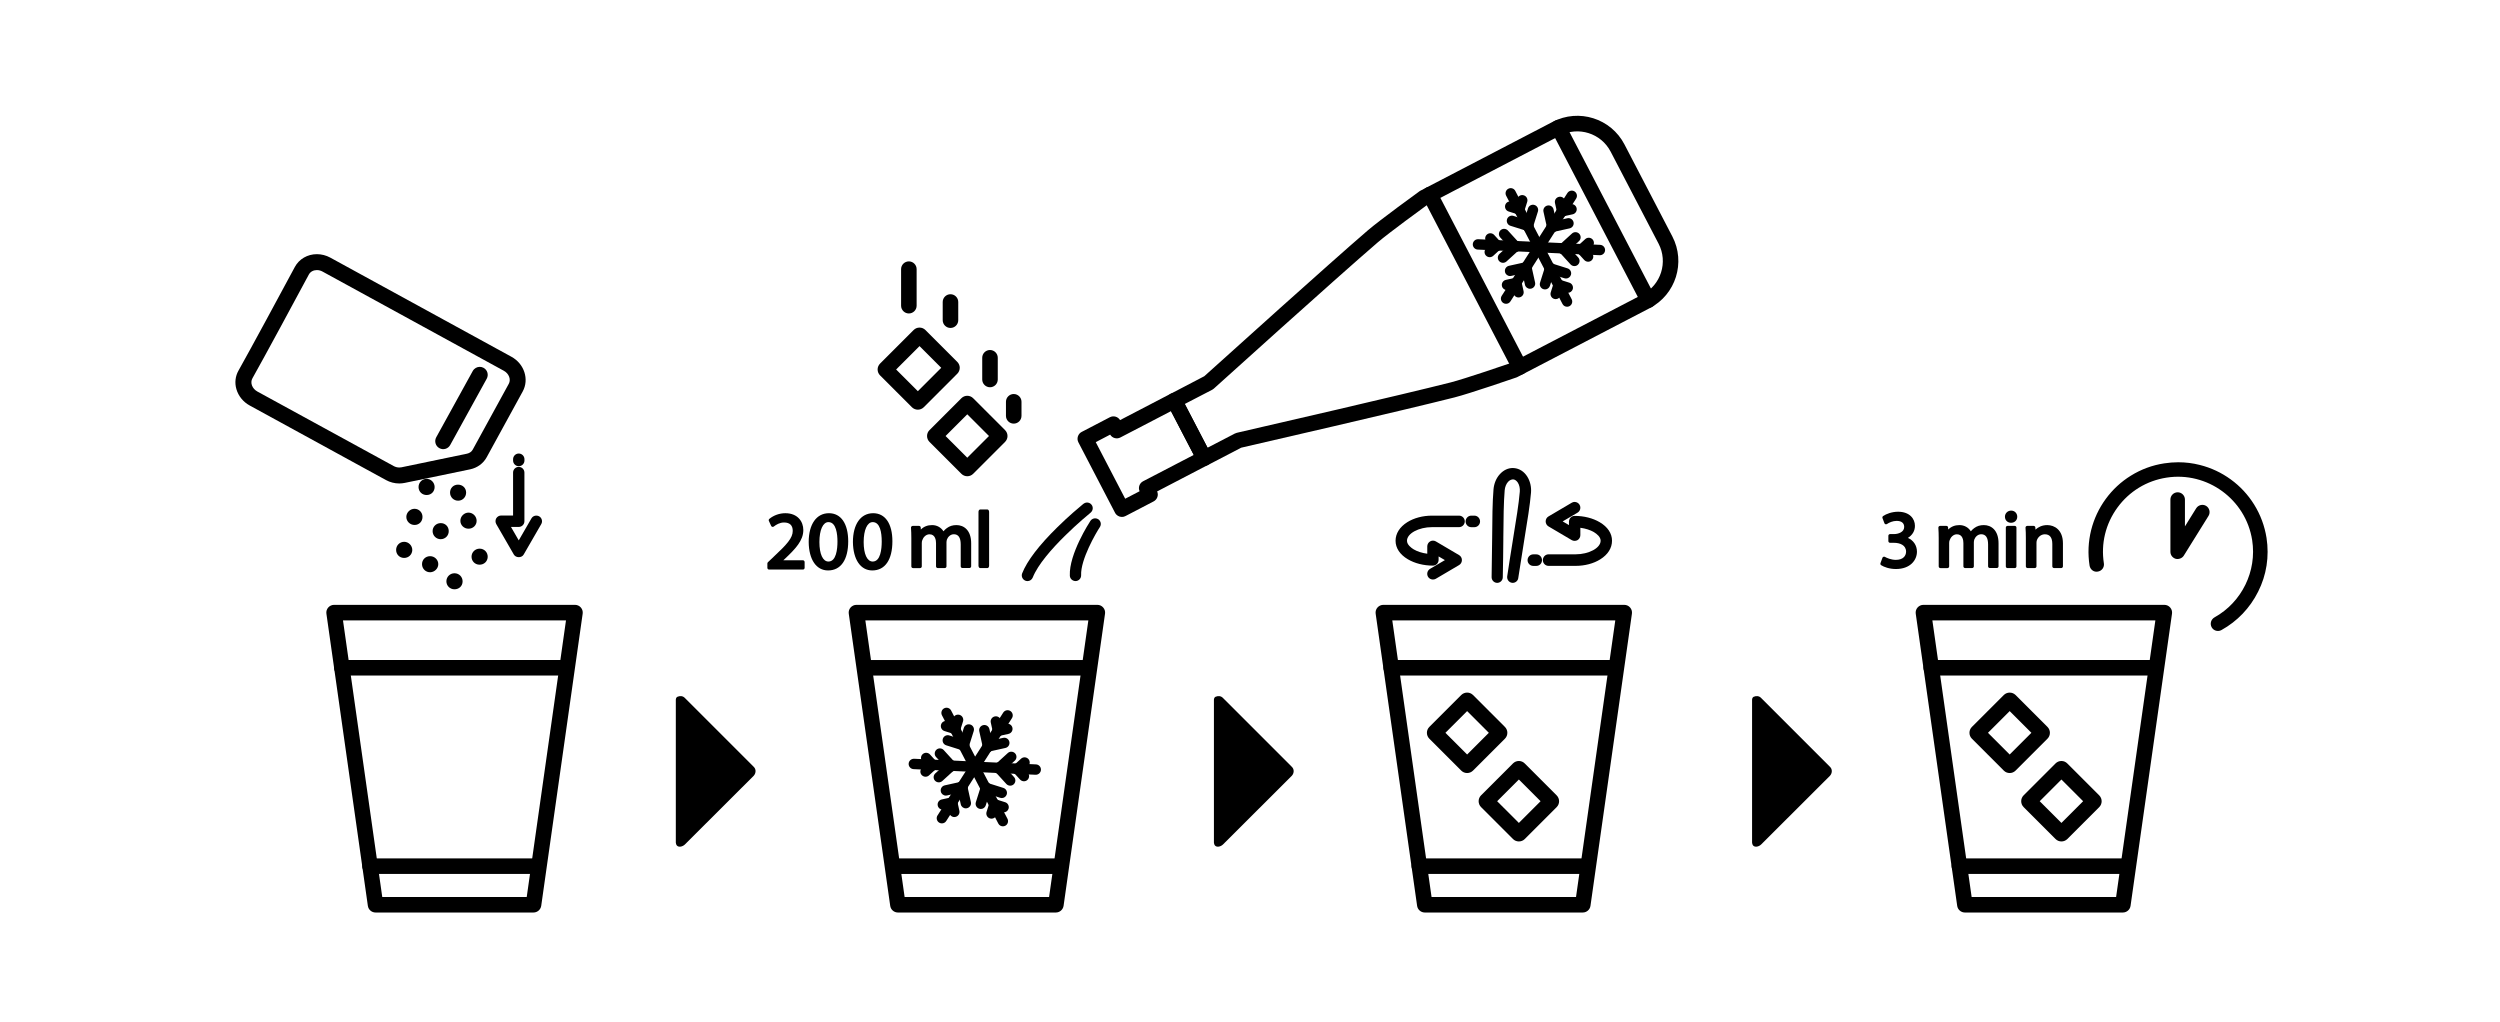 <?xml version="1.0" encoding="utf-8"?>
<!-- Generator: Adobe Illustrator 26.0.3, SVG Export Plug-In . SVG Version: 6.00 Build 0)  -->
<svg version="1.1" id="Layer_1" xmlns="http://www.w3.org/2000/svg" xmlns:xlink="http://www.w3.org/1999/xlink" x="0px" y="0px"
	 viewBox="0 0 595.28 243.45" style="enable-background:new 0 0 595.28 243.45;" xml:space="preserve">
<style type="text/css">
	.st0{fill-rule:evenodd;clip-rule:evenodd;}
</style>
<g>
	<g>
		<g>
			<g>
				<path d="M191.17,133.4h-4.64l0.27-0.25c2.63-2.48,4.48-4.43,4.48-6.94c0-2-1.32-4.01-4.28-4.01c-1.38,0-2.77,0.49-3.81,1.35
					c-0.14,0.12-0.19,0.32-0.11,0.49l0.54,1.18c0.05,0.11,0.15,0.2,0.28,0.23c0.13,0.03,0.25,0,0.35-0.08
					c0.55-0.43,1.41-0.96,2.43-0.96c1.38,0,2.08,0.68,2.08,2.01c0,1.66-1.35,3.17-4.57,6.18l-1.34,1.27
					c-0.08,0.08-0.13,0.19-0.13,0.3v1.04c0,0.23,0.18,0.41,0.41,0.41h8.05c0.23,0,0.41-0.19,0.41-0.41v-1.39
					C191.58,133.59,191.4,133.4,191.17,133.4z"/>
			</g>
			<g>
				<path d="M197.38,122.2c-2.97,0-4.82,2.63-4.82,6.86c0.04,4.18,1.81,6.77,4.61,6.77c3.05,0,4.8-2.54,4.8-6.95
					C201.96,124.69,200.25,122.2,197.38,122.2z M199.41,128.95c0,1.78-0.28,4.76-2.15,4.76c-1.33,0-2.15-1.78-2.15-4.64
					c0-2.88,0.85-4.75,2.15-4.75C199.13,124.32,199.41,127.22,199.41,128.95z"/>
			</g>
			<g>
				<path d="M207.91,122.2c-2.97,0-4.82,2.63-4.82,6.86c0.05,4.18,1.82,6.77,4.61,6.77c3.04,0,4.79-2.54,4.79-6.95
					C212.49,124.69,210.78,122.2,207.91,122.2z M209.95,128.95c0,1.78-0.28,4.76-2.15,4.76c-1.33,0-2.15-1.78-2.15-4.64
					c0-2.88,0.85-4.75,2.15-4.75C209.57,124.32,209.95,126.83,209.95,128.95z"/>
			</g>
		</g>
		<g>
			<g>
				<path d="M227.75,125.03c-0.92,0-1.63,0.23-2.3,0.72c-0.3,0.23-0.57,0.47-0.8,0.76c-0.58-0.93-1.57-1.48-2.71-1.48
					c-1.08,0-1.97,0.35-2.68,1.06l-0.02-0.48c-0.01-0.22-0.19-0.39-0.41-0.39h-1.5c-0.11,0-0.22,0.05-0.3,0.13
					c-0.08,0.09-0.12,0.2-0.11,0.31c0.05,0.8,0.08,1.54,0.08,2.47v6.73c0,0.23,0.18,0.41,0.41,0.41h1.67c0.23,0,0.41-0.19,0.41-0.41
					v-5.55c0-0.27,0.04-0.5,0.12-0.69c0.22-0.67,0.85-1.4,1.72-1.4c1.4,0,1.55,1.47,1.55,2.1v5.53c0,0.23,0.18,0.41,0.41,0.41h1.67
					c0.23,0,0.41-0.19,0.41-0.41v-5.7c0-0.22,0.04-0.46,0.11-0.69c0.22-0.58,0.79-1.25,1.65-1.25c1.08,0,1.63,0.82,1.63,2.43v5.2
					c0,0.23,0.18,0.41,0.41,0.41h1.67c0.23,0,0.41-0.19,0.41-0.41v-5.41C231.27,126.19,229.45,125.03,227.75,125.03z"/>
			</g>
			<g>
				<path d="M235.11,121.31h-1.71c-0.23,0-0.41,0.26-0.41,0.57v12.82c0,0.31,0.18,0.57,0.41,0.57h1.71c0.23,0,0.41-0.26,0.41-0.57
					v-12.82C235.51,121.56,235.33,121.31,235.11,121.31z"/>
			</g>
		</g>
	</g>
	<g>
		<g>
			<g>
				<path d="M123.52,110.46c0.45,0,0.81-0.36,0.81-0.81v-0.3c0-0.45-0.36-0.81-0.81-0.81c-0.44,0-0.81,0.36-0.81,0.81v0.3
					C122.71,110.1,123.08,110.46,123.52,110.46"/>
			</g>
		</g>
		<g>
			<g>
				<path d="M123.52,107.99c0.75,0,1.36,0.61,1.36,1.36v0.3c0,0.75-0.61,1.36-1.36,1.36c-0.74,0-1.35-0.61-1.35-1.36v-0.3
					C122.17,108.6,122.78,107.99,123.52,107.99z M123.52,109.92c0.15,0,0.27-0.12,0.27-0.27v-0.3c0-0.3-0.54-0.3-0.54,0v0.3
					C123.25,109.8,123.37,109.92,123.52,109.92z"/>
			</g>
		</g>
		<g>
			<g>
				<path d="M122.82,131.78c0.14,0.25,0.41,0.4,0.7,0.4c0.29,0,0.56-0.15,0.7-0.4l4.19-7.26c0.22-0.39,0.09-0.88-0.3-1.1
					c-0.39-0.23-0.88-0.09-1.1,0.3l-3.49,6.04l-2.79-4.83h2.79c0.45,0,0.81-0.36,0.81-0.81v-11.59c0-0.44-0.36-0.81-0.81-0.81
					c-0.44,0-0.81,0.36-0.81,0.81v10.78h-3.38c-0.29,0-0.56,0.15-0.71,0.4c-0.14,0.25-0.14,0.56,0,0.81L122.82,131.78z"/>
			</g>
		</g>
		<g>
			<g>
				<path d="M123.52,111.17c0.75,0,1.35,0.61,1.35,1.36v11.59c0,0.74-0.61,1.35-1.35,1.35h-1.85l1.85,3.2l3.02-5.23
					c0.18-0.32,0.48-0.54,0.83-0.63c0.36-0.08,0.72-0.03,1.02,0.14s0.53,0.46,0.62,0.81c0.1,0.35,0.05,0.72-0.13,1.03l-4.19,7.26
					c-0.47,0.83-1.86,0.83-2.34-0.01l-4.19-7.26c-0.23-0.42-0.23-0.93-0.01-1.34c0.25-0.43,0.7-0.69,1.18-0.69h2.84v-10.23
					C122.17,111.78,122.78,111.17,123.52,111.17z M123.52,124.38c0.14,0,0.27-0.12,0.27-0.26v-11.59c0-0.3-0.54-0.3-0.54,0v11.32
					h-3.92c-0.1,0-0.19,0.05-0.24,0.14c-0.04,0.07-0.04,0.18,0.01,0.27l4.19,7.26c0.09,0.15,0.37,0.15,0.45,0l4.2-7.27
					c0.05-0.08,0.03-0.16,0.02-0.2c-0.01-0.03-0.04-0.11-0.12-0.16c-0.08-0.05-0.15-0.05-0.2-0.03c-0.07,0.02-0.13,0.06-0.17,0.13
					l-3.96,6.85l-3.73-6.46H123.52z"/>
			</g>
		</g>
		<g>
			<g>
				<path d="M108.18,140.32c-1.07-0.02-1.9-0.87-1.89-1.92c0.01-1.06,0.87-1.9,1.93-1.9c1.1,0,1.96,0.88,1.93,1.99
					C110.12,139.56,109.29,140.33,108.18,140.32"/>
			</g>
		</g>
		<g>
			<g>
				<path d="M110.99,117.25c0.02,1.07-0.79,1.94-1.84,1.97c-1.09,0.04-1.99-0.82-1.99-1.92c0-1.08,0.79-1.89,1.89-1.9
					C110.13,115.4,110.97,116.18,110.99,117.25"/>
			</g>
		</g>
		<g>
			<g>
				<path d="M96.19,132.85c-1.07-0.02-1.88-0.85-1.87-1.93c0.01-1.06,0.86-1.91,1.92-1.91c1.07,0,1.96,0.92,1.93,2
					C98.12,132.07,97.27,132.87,96.19,132.85"/>
			</g>
		</g>
		<g>
			<g>
				<path d="M111.57,125.89c-1.07,0.01-1.94-0.82-1.95-1.86c-0.02-1.07,0.91-1.99,1.97-1.97c1.04,0.02,1.9,0.91,1.9,1.95
					C113.5,125.05,112.65,125.89,111.57,125.89"/>
			</g>
		</g>
		<g>
			<g>
				<path d="M104.9,124.56c1.09-0.02,1.92,0.77,1.95,1.85c0.04,1.1-0.82,1.98-1.92,1.98c-1.06,0-1.91-0.85-1.92-1.9
					C102.99,125.44,103.83,124.58,104.9,124.56"/>
			</g>
		</g>
		<g>
			<g>
				<path d="M104.36,134.32c0.01,1.03-0.87,1.91-1.91,1.94c-1.06,0.03-1.93-0.81-1.96-1.86c-0.04-1.11,0.81-1.97,1.93-1.97
					C103.48,132.43,104.36,133.29,104.36,134.32"/>
			</g>
		</g>
		<g>
			<g>
				<path d="M114.15,134.46c-1.07-0.02-1.89-0.87-1.87-1.93c0.01-1.05,0.87-1.89,1.93-1.89c1.1,0,1.95,0.88,1.92,1.99
					C116.08,133.7,115.24,134.48,114.15,134.46"/>
			</g>
		</g>
		<g>
			<g>
				<path d="M103.49,115.94c0.01,1.09-0.79,1.91-1.87,1.93c-1.08,0.02-1.93-0.78-1.96-1.85c-0.03-1.1,0.84-2,1.92-2
					C102.61,114.02,103.47,114.88,103.49,115.94"/>
			</g>
		</g>
		<g>
			<g>
				<path d="M100.6,123.07c0.01,1.09-0.79,1.92-1.87,1.93c-1.09,0.02-2-0.88-1.98-1.95c0.02-1.03,0.91-1.9,1.95-1.9
					C99.76,121.15,100.6,122,100.6,123.07"/>
			</g>
		</g>
		<g>
			<g>
				<path d="M75.45,64.31c0.45,0,0.92,0.11,1.36,0.36l43.15,23.61c1.22,0.66,1.76,2.06,1.19,3.1l-8.58,15.67
					c-0.27,0.5-0.77,0.85-1.38,0.98l-15.6,3.24c-0.17,0.04-0.34,0.05-0.51,0.05c-0.46,0-0.94-0.12-1.36-0.36L61.27,93.22
					c-1.23-0.68-1.76-2.08-1.17-3.13C63,84.94,70.76,70.55,73.55,65.35C73.92,64.68,74.65,64.31,75.45,64.31 M75.45,60.52
					c-2.22,0-4.23,1.16-5.24,3.04c-3.08,5.73-10.57,19.62-13.42,24.68c-0.76,1.34-0.94,2.91-0.5,4.42c0.47,1.63,1.62,3.05,3.16,3.89
					l32.44,17.75c0.98,0.54,2.08,0.82,3.18,0.82c0.43,0,0.86-0.05,1.28-0.13l15.61-3.24c1.69-0.36,3.13-1.4,3.93-2.88l8.58-15.67
					c1.57-2.88,0.37-6.58-2.69-8.25L78.64,61.34C77.65,60.8,76.55,60.52,75.45,60.52"/>
			</g>
		</g>
		<g>
			<g>
				<path d="M114.24,87.35c0.31,0,0.62,0.08,0.91,0.24c0.92,0.5,1.25,1.66,0.75,2.58l-8.7,15.79c-0.5,0.92-1.66,1.27-2.58,0.75
					c-0.92-0.5-1.25-1.66-0.75-2.58l8.7-15.79C112.92,87.71,113.57,87.35,114.24,87.35z"/>
			</g>
		</g>
	</g>
	<g>
		<path d="M127.03,217.28H89.42c-0.92,0-1.7-0.68-1.83-1.59l-9.87-69.56c-0.08-0.53,0.08-1.07,0.43-1.47s0.86-0.64,1.4-0.64h57.36
			c0.54,0,1.05,0.23,1.4,0.64c0.35,0.4,0.51,0.94,0.43,1.47l-9.87,69.56C128.73,216.6,127.95,217.28,127.03,217.28z M91.02,213.58
			h34.4l9.35-65.86h-53.1L91.02,213.58z"/>
	</g>
	<g>
		<path d="M134.4,160.86H81.41c-1.02,0-1.85-0.83-1.85-1.85c0-1.02,0.83-1.85,1.85-1.85h52.99c1.02,0,1.85,0.83,1.85,1.85
			C136.25,160.04,135.42,160.86,134.4,160.86z"/>
	</g>
	<g>
		<path d="M127.34,208.1H88.11c-1.02,0-1.85-0.83-1.85-1.85c0-1.02,0.83-1.85,1.85-1.85h39.23c1.02,0,1.85,0.83,1.85,1.85
			C129.19,207.27,128.37,208.1,127.34,208.1z"/>
	</g>
	<g>
		<path d="M251.41,217.28H213.8c-0.92,0-1.7-0.68-1.83-1.59l-9.87-69.56c-0.08-0.53,0.08-1.07,0.43-1.47
			c0.35-0.4,0.86-0.64,1.4-0.64h57.36c0.54,0,1.05,0.23,1.4,0.64c0.35,0.4,0.51,0.94,0.43,1.47l-9.87,69.56
			C253.11,216.6,252.33,217.28,251.41,217.28z M215.4,213.58h34.4l9.35-65.86h-53.1L215.4,213.58z"/>
	</g>
	<g>
		<rect x="205.79" y="157.16" width="52.99" height="3.7"/>
	</g>
	<g>
		<rect x="212.49" y="204.4" width="39.23" height="3.7"/>
	</g>
	<g>
		<g>
			<g>
				<path d="M454.3,128.08c1.07-0.67,1.67-1.67,1.67-2.87c0-1.67-1.24-3.36-4.02-3.36c-1.45,0-2.83,0.52-3.56,1.03
					c-0.15,0.11-0.21,0.31-0.15,0.48l0.46,1.22c0.04,0.12,0.14,0.21,0.26,0.25c0.13,0.04,0.25,0.01,0.36-0.06
					c0.49-0.34,1.38-0.74,2.29-0.74c1.16,0,1.8,0.52,1.8,1.45c0,1.24-1.44,1.69-2.41,1.69h-0.95c-0.23,0-0.41,0.19-0.41,0.41v1.26
					c0,0.23,0.18,0.41,0.41,0.41h0.95c1.37,0,2.84,0.54,2.86,2.08c0.01,0.5-0.18,0.98-0.51,1.32c-0.43,0.44-1.08,0.66-1.94,0.66
					c-1.09,0-2.14-0.45-2.59-0.71c-0.1-0.06-0.23-0.06-0.34-0.03c-0.12,0.04-0.21,0.13-0.25,0.25l-0.47,1.28
					c-0.06,0.18,0,0.38,0.17,0.48c0.65,0.42,1.96,0.91,3.5,0.91c3.45,0,5.02-2.14,5.02-4.14
					C456.44,129.87,455.62,128.67,454.3,128.08z"/>
			</g>
			<g>
				<g>
					<path d="M472.38,125.03c-0.92,0-1.63,0.23-2.3,0.72c-0.3,0.23-0.57,0.47-0.8,0.76c-0.58-0.93-1.57-1.48-2.71-1.48
						c-1.08,0-1.97,0.35-2.68,1.06l-0.02-0.48c-0.01-0.22-0.19-0.39-0.41-0.39h-1.5c-0.11,0-0.22,0.05-0.3,0.13
						c-0.08,0.09-0.12,0.2-0.11,0.31c0.05,0.8,0.08,1.54,0.08,2.47v6.73c0,0.23,0.18,0.41,0.41,0.41h1.67
						c0.23,0,0.41-0.19,0.41-0.41v-5.55c0-0.27,0.04-0.5,0.12-0.69c0.22-0.67,0.85-1.4,1.72-1.4c1.4,0,1.55,1.47,1.55,2.1v5.53
						c0,0.23,0.18,0.41,0.41,0.41h1.67c0.23,0,0.41-0.19,0.41-0.41v-5.7c0-0.22,0.04-0.46,0.11-0.69c0.22-0.58,0.79-1.25,1.65-1.25
						c1.08,0,1.63,0.82,1.63,2.43v5.2c0,0.23,0.18,0.41,0.41,0.41h1.67c0.23,0,0.41-0.19,0.41-0.41v-5.41
						C475.9,126.19,474.08,125.03,472.38,125.03z"/>
				</g>
				<g>
					<path d="M479.73,125.22h-1.71c-0.23,0-0.41,0.19-0.41,0.41v9.23c0,0.23,0.18,0.41,0.41,0.41h1.71c0.23,0,0.41-0.19,0.41-0.41
						v-9.23C480.14,125.4,479.96,125.22,479.73,125.22z"/>
				</g>
				<g>
					<path d="M478.88,121.58c-0.83,0-1.48,0.64-1.48,1.46c0,0.82,0.62,1.44,1.44,1.44c0.87,0,1.49-0.61,1.49-1.44
						C480.33,122.21,479.71,121.58,478.88,121.58z"/>
				</g>
				<g>
					<path d="M487.47,125.03c-1.23,0-2.17,0.49-2.8,1.08l-0.03-0.5c-0.01-0.22-0.19-0.39-0.41-0.39h-1.52
						c-0.11,0-0.22,0.05-0.3,0.13c-0.08,0.09-0.12,0.2-0.11,0.31c0.06,0.72,0.08,1.47,0.08,2.46v6.73c0,0.23,0.18,0.41,0.41,0.41
						h1.71c0.23,0,0.41-0.19,0.41-0.41v-5.55c0-0.26,0.03-0.49,0.09-0.65c0.23-0.69,0.92-1.43,1.91-1.43c1.17,0,1.77,0.78,1.77,2.31
						v5.32c0,0.23,0.18,0.41,0.41,0.41h1.71c0.23,0,0.41-0.19,0.41-0.41v-5.5C491.2,126.17,489.19,125.03,487.47,125.03z"/>
				</g>
			</g>
		</g>
		<g>
			<g>
				<path d="M539.69,128.09c-0.45-2.84-1.44-5.51-2.94-7.93c-1.46-2.35-3.33-4.37-5.56-5.99c-2.22-1.62-4.71-2.79-7.39-3.46
					c-1.68-0.43-3.4-0.64-5.13-0.64c-1.11,0-2.22,0.09-3.33,0.26c-2.84,0.43-5.52,1.42-7.95,2.93c-2.35,1.45-4.36,3.32-5.99,5.55
					c-1.64,2.25-2.8,4.74-3.47,7.4c-0.69,2.77-0.82,5.61-0.38,8.46c0.15,0.93,1.02,1.63,1.97,1.43c0.45-0.07,0.85-0.31,1.13-0.68
					c0.27-0.38,0.38-0.83,0.31-1.28c-0.74-4.71,0.41-9.43,3.23-13.29c2.82-3.86,6.97-6.39,11.68-7.12c9.7-1.52,18.88,5.17,20.4,14.9
					c1.15,7.37-2.46,14.76-8.98,18.38c-0.4,0.23-0.69,0.6-0.82,1.04c-0.12,0.44-0.07,0.91,0.15,1.3c0.35,0.64,1.04,0.97,1.76,0.87
					c0.19-0.03,0.37-0.09,0.58-0.2c3.77-2.09,6.79-5.25,8.73-9.14C539.69,136.93,540.37,132.5,539.69,128.09z"/>
			</g>
			<g>
				<path d="M525.32,120.47c-0.8-0.5-1.87-0.25-2.38,0.56l-2.68,4.31v-6.39c0-0.95-0.78-1.73-1.73-1.73s-1.73,0.78-1.73,1.73v12.44
					c0,0.77,0.5,1.44,1.27,1.67c0.69,0.17,1.53-0.12,1.92-0.76l5.88-9.45C526.37,122.04,526.12,120.97,525.32,120.47z"/>
			</g>
		</g>
		<g>
			<path d="M505.48,217.28h-37.62c-0.92,0-1.7-0.68-1.83-1.59l-9.87-69.56c-0.08-0.53,0.08-1.07,0.43-1.47s0.86-0.64,1.4-0.64h57.36
				c0.54,0,1.05,0.23,1.4,0.64c0.35,0.4,0.51,0.94,0.43,1.47l-9.87,69.56C507.18,216.6,506.4,217.28,505.48,217.28z M469.47,213.58
				h34.4l9.35-65.86h-53.1L469.47,213.58z"/>
		</g>
		<g>
			<path d="M512.84,160.86h-52.99c-1.02,0-1.85-0.83-1.85-1.85c0-1.02,0.83-1.85,1.85-1.85h52.99c1.02,0,1.85,0.83,1.85,1.85
				C514.69,160.04,513.87,160.86,512.84,160.86z"/>
		</g>
		<g>
			<path d="M505.79,208.1h-39.23c-1.02,0-1.85-0.83-1.85-1.85c0-1.02,0.83-1.85,1.85-1.85h39.23c1.02,0,1.85,0.83,1.85,1.85
				C507.64,207.27,506.81,208.1,505.79,208.1z"/>
		</g>
		<g>
			<path d="M478.53,184.07c-0.51,0-1.01-0.19-1.4-0.58l-7.6-7.6c-0.77-0.77-0.77-2.03,0-2.8l7.6-7.6c0.78-0.76,2.02-0.76,2.79-0.01
				l7.61,7.61c0.77,0.77,0.77,2.03,0,2.8l-7.6,7.6C479.54,183.88,479.03,184.07,478.53,184.07z M479.74,180.88L479.74,180.88
				L479.74,180.88z M473.36,174.49l5.17,5.17l5.17-5.17l-5.17-5.17L473.36,174.49z"/>
		</g>
		<g>
			<path d="M490.85,200.36c-0.53,0-1.03-0.21-1.4-0.58l-7.6-7.6c-0.77-0.77-0.77-2.03,0-2.8l7.6-7.6c0.37-0.37,0.87-0.58,1.4-0.58
				c0,0,0,0,0,0c0.53,0,1.03,0.21,1.4,0.59l7.6,7.6c0.77,0.77,0.77,2.03,0,2.8l-7.6,7.6C491.88,200.15,491.39,200.36,490.85,200.36
				C490.85,200.36,490.85,200.36,490.85,200.36z M489.64,197.16c0,0-0.01,0.01-0.01,0.01L489.64,197.16z M492.07,197.16
				L492.07,197.16L492.07,197.16z M485.68,190.78l5.17,5.17l5.17-5.17l-5.17-5.17L485.68,190.78z M489.63,184.39
				c0,0,0.01,0.01,0.01,0.01L489.63,184.39z"/>
		</g>
	</g>
	<g>
		<g>
			<g>
				<path d="M363.66,113.48c-0.75-1.19-1.86-1.91-3.12-2.02c-0.11-0.01-0.22-0.02-0.33-0.02c-1.14,0-2.22,0.52-3.08,1.47
					c-0.86,0.94-1.39,2.22-1.51,3.62c-0.26,3.08-0.29,7.16-0.32,11.48c-0.02,2.76-0.06,5.92-0.13,9.43c0,0.74,0.6,1.35,1.33,1.35
					c0.73,0,1.33-0.61,1.33-1.34c0.08-3.31,0.1-6.32,0.13-8.97l0-0.45c0.04-4.69,0.08-8.39,0.32-11.27
					c0.07-0.81,0.36-1.53,0.81-2.03c0.38-0.41,0.82-0.58,1.22-0.58c0.41,0.03,0.8,0.31,1.11,0.78c0.36,0.58,0.53,1.35,0.46,2.15
					c-0.24,2.9-0.87,6.69-1.58,11.08l-0.23,1.45c-0.37,2.31-0.78,4.84-1.19,7.63l-0.01,0.2c0,0.74,0.6,1.35,1.33,1.35
					c0.68,0,1.26-0.53,1.32-1.18c0.5-3.32,1-6.39,1.42-9.02c0.76-4.64,1.36-8.31,1.61-11.28
					C364.66,115.93,364.34,114.56,363.66,113.48z"/>
			</g>
			<g>
				<path d="M347.42,122.78h-6.43c-2.21,0-4.31,0.56-5.9,1.56c-1.8,1.13-2.79,2.7-2.79,4.42c0,1.73,1.04,3.3,2.93,4.41
					c1.64,0.97,3.76,1.51,5.97,1.51c0.75,0,1.35-0.61,1.35-1.37v-0.82l1.5,0.88l-3.53,2.08c-0.65,0.38-0.87,1.22-0.5,1.87
					c0.36,0.63,1.2,0.87,1.86,0.5l5.55-3.27c0.42-0.24,0.67-0.7,0.67-1.19c0-0.49-0.26-0.94-0.67-1.18l-5.55-3.27
					c-0.42-0.24-0.94-0.24-1.36,0.01c-0.42,0.25-0.67,0.71-0.67,1.18v1.75c-1.22-0.16-2.36-0.52-3.24-1.04
					c-0.59-0.36-1.59-1.1-1.59-2.05c0-1.73,2.79-3.24,5.97-3.24h6.43c0.75,0,1.36-0.62,1.36-1.38
					C348.78,123.4,348.17,122.78,347.42,122.78z"/>
			</g>
			<g>
				<path d="M351.06,122.78h-0.72c-0.75,0-1.36,0.62-1.36,1.38s0.61,1.37,1.36,1.37h0.72c0.75,0,1.36-0.61,1.36-1.37
					S351.81,122.78,351.06,122.78z"/>
			</g>
			<g>
				<path d="M380.92,124.35c-1.63-0.97-3.75-1.51-5.98-1.51c-0.75,0-1.35,0.61-1.35,1.37v0.82l-1.5-0.88l3.54-2.08
					c0.64-0.38,0.86-1.21,0.49-1.86c-0.18-0.32-0.48-0.55-0.84-0.65c-0.12-0.03-0.23-0.05-0.35-0.05c-0.23,0.01-0.47,0.06-0.67,0.19
					l-5.55,3.27c-0.42,0.24-0.67,0.7-0.67,1.18c0,0.49,0.26,0.95,0.67,1.19l5.56,3.28c0.41,0.22,0.93,0.23,1.36-0.01
					c0.41-0.25,0.67-0.7,0.67-1.19v-1.75c1.24,0.16,2.37,0.53,3.24,1.04c0.72,0.44,1.59,1.15,1.59,2.04c0,1.73-2.79,3.24-5.97,3.24
					h-6.43c-0.75,0-1.36,0.62-1.36,1.38c0,0.76,0.61,1.37,1.36,1.37h6.43c2.22,0,4.31-0.56,5.89-1.56c1.8-1.12,2.79-2.69,2.79-4.42
					C383.85,127.03,382.81,125.46,380.92,124.35z"/>
			</g>
			<g>
				<path d="M365.82,132h-0.73c-0.75,0-1.36,0.62-1.36,1.38c0,0.76,0.61,1.37,1.36,1.37h0.73c0.75,0,1.35-0.61,1.35-1.37
					C367.17,132.62,366.57,132,365.82,132z"/>
			</g>
		</g>
		<g>
			<path d="M376.88,217.28h-37.62c-0.92,0-1.7-0.68-1.83-1.59l-9.87-69.56c-0.08-0.53,0.08-1.07,0.43-1.47s0.86-0.64,1.4-0.64h57.36
				c0.54,0,1.05,0.23,1.4,0.64c0.35,0.4,0.51,0.94,0.43,1.47l-9.87,69.56C378.58,216.6,377.8,217.28,376.88,217.28z M340.87,213.58
				h34.4l9.35-65.86h-53.1L340.87,213.58z"/>
		</g>
		<g>
			<path d="M384.25,160.86h-52.99c-1.02,0-1.85-0.83-1.85-1.85c0-1.02,0.83-1.85,1.85-1.85h52.99c1.02,0,1.85,0.83,1.85,1.85
				C386.1,160.04,385.27,160.86,384.25,160.86z"/>
		</g>
		<g>
			<path d="M377.19,208.1h-39.23c-1.02,0-1.85-0.83-1.85-1.85c0-1.02,0.83-1.85,1.85-1.85h39.23c1.02,0,1.85,0.83,1.85,1.85
				C379.04,207.27,378.22,208.1,377.19,208.1z"/>
		</g>
		<g>
			<path d="M349.34,184.07c-0.53,0-1.03-0.21-1.4-0.58l-7.6-7.6c-0.77-0.77-0.77-2.03,0-2.8l7.6-7.6c0.78-0.77,2.03-0.76,2.79-0.01
				l7.61,7.61c0.77,0.77,0.77,2.03,0.01,2.79l-7.61,7.61C350.37,183.86,349.87,184.07,349.34,184.07
				C349.34,184.07,349.34,184.07,349.34,184.07z M348.13,180.87c0,0-0.01,0.01-0.01,0.01L348.13,180.87z M350.56,180.88
				L350.56,180.88L350.56,180.88z M344.17,174.49l5.17,5.17l5.17-5.17l-5.17-5.17L344.17,174.49z"/>
		</g>
		<g>
			<path d="M361.66,200.36c-0.53,0-1.03-0.21-1.4-0.58l-7.6-7.6c-0.77-0.77-0.77-2.03-0.01-2.79l7.61-7.61
				c0.37-0.37,0.87-0.58,1.4-0.58c0,0,0,0,0,0c0.53,0,1.03,0.21,1.4,0.59l7.6,7.6c0.77,0.77,0.77,2.03,0.01,2.79l-7.61,7.61
				C362.7,200.15,362.2,200.36,361.66,200.36C361.67,200.36,361.66,200.36,361.66,200.36z M360.45,197.16c0,0-0.01,0.01-0.01,0.01
				L360.45,197.16z M362.88,197.16L362.88,197.16L362.88,197.16z M356.49,190.78l5.17,5.17l5.17-5.17l-5.17-5.17L356.49,190.78z
				 M360.45,184.39c0,0,0.01,0.01,0.01,0.01L360.45,184.39z"/>
		</g>
	</g>
	<g>
		<g>
			<path d="M373.14,73.04c-0.45,0-0.88-0.24-1.09-0.66L358.63,46.6c-0.31-0.6-0.08-1.35,0.52-1.66c0.6-0.32,1.35-0.08,1.66,0.52
				l13.42,25.78c0.31,0.6,0.08,1.35-0.52,1.66C373.53,73,373.33,73.04,373.14,73.04z"/>
		</g>
		<g>
			<g>
				<path d="M361.86,51.13c-0.12,0-0.25-0.02-0.37-0.06l-2.26-0.71c-0.65-0.2-1.01-0.9-0.81-1.55c0.2-0.65,0.9-1.01,1.55-0.8
					l2.26,0.71c0.65,0.2,1.01,0.9,0.81,1.55C362.87,50.79,362.38,51.13,361.86,51.13z"/>
			</g>
			<g>
				<path d="M361.76,51.18c-0.12,0-0.25-0.02-0.37-0.06c-0.65-0.2-1.01-0.9-0.81-1.55l0.71-2.26c0.2-0.65,0.9-1.01,1.55-0.8
					c0.65,0.2,1.01,0.9,0.81,1.55l-0.71,2.26C362.77,50.84,362.29,51.18,361.76,51.18z"/>
			</g>
		</g>
		<g>
			<g>
				<path d="M363.95,55.06c-0.12,0-0.25-0.02-0.37-0.06l-3.93-1.24c-0.65-0.2-1.01-0.9-0.81-1.55c0.2-0.65,0.9-1.01,1.55-0.8
					l3.93,1.24c0.65,0.2,1.01,0.9,0.81,1.55C364.96,54.72,364.47,55.06,363.95,55.06z"/>
			</g>
			<g>
				<path d="M363.78,55.15c-0.12,0-0.25-0.02-0.37-0.06c-0.65-0.2-1.01-0.9-0.81-1.55l1.24-3.93c0.2-0.65,0.9-1.01,1.55-0.8
					c0.65,0.2,1.01,0.9,0.81,1.55l-1.24,3.93C364.79,54.81,364.31,55.15,363.78,55.15z"/>
			</g>
		</g>
		<g>
			<g>
				<path d="M373.31,69.73c-0.12,0-0.25-0.02-0.37-0.06l-2.26-0.71c-0.65-0.2-1.01-0.9-0.81-1.55c0.2-0.65,0.9-1.01,1.55-0.81
					l2.26,0.71c0.65,0.2,1.01,0.9,0.81,1.55C374.32,69.39,373.83,69.73,373.31,69.73z"/>
			</g>
			<g>
				<path d="M370.43,71.23c-0.12,0-0.25-0.02-0.37-0.06c-0.65-0.2-1.01-0.9-0.81-1.55l0.71-2.26c0.2-0.65,0.9-1.01,1.55-0.81
					c0.65,0.2,1.01,0.9,0.81,1.55l-0.71,2.26C371.44,70.89,370.95,71.23,370.43,71.23z"/>
			</g>
		</g>
		<g>
			<g>
				<path d="M372.88,66.32c-0.12,0-0.25-0.02-0.37-0.06l-3.93-1.24c-0.65-0.2-1.01-0.9-0.81-1.55c0.2-0.65,0.9-1.01,1.55-0.81
					l3.93,1.24c0.65,0.2,1.01,0.9,0.81,1.55C373.89,65.98,373.4,66.32,372.88,66.32z"/>
			</g>
			<g>
				<path d="M367.88,68.92c-0.12,0-0.25-0.02-0.37-0.06c-0.65-0.2-1.01-0.9-0.81-1.55l1.24-3.93c0.2-0.65,0.9-1.01,1.55-0.8
					c0.65,0.2,1.01,0.9,0.81,1.55l-1.24,3.93C368.89,68.58,368.41,68.92,367.88,68.92z"/>
			</g>
		</g>
		<g>
			<path d="M358.61,72.34c-0.23,0-0.46-0.06-0.66-0.19c-0.57-0.37-0.74-1.13-0.38-1.7l15.65-24.49c0.37-0.57,1.13-0.74,1.7-0.38
				c0.57,0.37,0.74,1.13,0.38,1.7l-15.65,24.49C359.42,72.14,359.02,72.34,358.61,72.34z"/>
		</g>
		<g>
			<g>
				<path d="M371.97,51.63c-0.57,0-1.08-0.39-1.2-0.97l-0.51-2.32c-0.15-0.67,0.27-1.32,0.94-1.47c0.67-0.15,1.32,0.27,1.47,0.94
					l0.51,2.32c0.15,0.67-0.27,1.32-0.94,1.47C372.15,51.62,372.06,51.63,371.97,51.63z"/>
			</g>
			<g>
				<path d="M371.88,51.57c-0.57,0-1.08-0.39-1.2-0.97c-0.15-0.67,0.27-1.32,0.94-1.47l2.32-0.51c0.66-0.15,1.32,0.27,1.47,0.94
					c0.15,0.67-0.27,1.32-0.94,1.47l-2.32,0.51C372.06,51.56,371.97,51.57,371.88,51.57z"/>
			</g>
		</g>
		<g>
			<g>
				<path d="M369.61,55.4c-0.57,0-1.08-0.39-1.2-0.97l-0.89-4.02c-0.15-0.66,0.27-1.32,0.94-1.47c0.67-0.15,1.32,0.27,1.47,0.94
					l0.89,4.02c0.15,0.66-0.27,1.32-0.94,1.47C369.79,55.4,369.7,55.4,369.61,55.4z"/>
			</g>
			<g>
				<path d="M369.45,55.3c-0.57,0-1.08-0.39-1.2-0.97c-0.15-0.67,0.27-1.32,0.94-1.47l4.02-0.89c0.66-0.15,1.32,0.27,1.47,0.94
					c0.15,0.67-0.27,1.32-0.94,1.47l-4.02,0.89C369.63,55.29,369.54,55.3,369.45,55.3z"/>
			</g>
		</g>
		<g>
			<g>
				<path d="M361.57,70.83c-0.57,0-1.08-0.39-1.2-0.97l-0.51-2.32c-0.15-0.67,0.27-1.32,0.94-1.47c0.67-0.15,1.32,0.27,1.47,0.94
					l0.51,2.32c0.15,0.67-0.27,1.32-0.94,1.47C361.75,70.82,361.66,70.83,361.57,70.83z"/>
			</g>
			<g>
				<path d="M358.83,69.08c-0.57,0-1.08-0.39-1.2-0.97c-0.15-0.67,0.27-1.32,0.94-1.47l2.32-0.51c0.66-0.15,1.32,0.27,1.47,0.94
					c0.15,0.67-0.27,1.32-0.94,1.47l-2.32,0.51C359.01,69.07,358.92,69.08,358.83,69.08z"/>
			</g>
		</g>
		<g>
			<g>
				<path d="M364.31,68.76c-0.57,0-1.08-0.39-1.2-0.97l-0.89-4.02c-0.15-0.66,0.27-1.32,0.94-1.47c0.67-0.15,1.32,0.27,1.47,0.94
					l0.89,4.02c0.15,0.66-0.27,1.32-0.94,1.47C364.48,68.75,364.39,68.76,364.31,68.76z"/>
			</g>
			<g>
				<path d="M359.56,65.73c-0.57,0-1.08-0.39-1.2-0.97c-0.15-0.66,0.27-1.32,0.94-1.47l4.02-0.89c0.67-0.14,1.32,0.27,1.47,0.94
					c0.15,0.66-0.27,1.32-0.94,1.47l-4.02,0.89C359.74,65.72,359.65,65.73,359.56,65.73z"/>
			</g>
		</g>
		<g>
			<path d="M380.96,60.77c-0.02,0-0.04,0-0.06,0l-29.03-1.34c-0.68-0.03-1.21-0.61-1.18-1.29c0.03-0.68,0.61-1.21,1.29-1.18
				l29.03,1.34c0.68,0.03,1.21,0.61,1.18,1.29C382.16,60.25,381.62,60.77,380.96,60.77z"/>
		</g>
		<g>
			<g>
				<path d="M376.55,60.67c-0.33,0-0.67-0.14-0.91-0.4c-0.46-0.5-0.42-1.28,0.08-1.74l1.75-1.6c0.5-0.46,1.28-0.42,1.74,0.08
					c0.46,0.5,0.42,1.28-0.08,1.74l-1.75,1.6C377.14,60.57,376.85,60.67,376.55,60.67z"/>
			</g>
			<g>
				<path d="M378.15,62.32c-0.33,0-0.67-0.14-0.91-0.4l-1.6-1.75c-0.46-0.5-0.42-1.28,0.08-1.74c0.5-0.46,1.28-0.42,1.74,0.08
					l1.6,1.75c0.46,0.5,0.42,1.28-0.08,1.74C378.75,62.21,378.45,62.32,378.15,62.32z"/>
			</g>
		</g>
		<g>
			<g>
				<path d="M372.1,60.51c-0.33,0-0.67-0.14-0.91-0.4c-0.46-0.5-0.42-1.28,0.08-1.74l3.04-2.77c0.5-0.46,1.28-0.42,1.74,0.08
					c0.46,0.5,0.42,1.28-0.08,1.74l-3.04,2.77C372.69,60.4,372.4,60.51,372.1,60.51z"/>
			</g>
			<g>
				<path d="M374.88,63.36c-0.33,0-0.67-0.14-0.91-0.4l-2.77-3.04c-0.46-0.5-0.42-1.28,0.08-1.74c0.5-0.46,1.28-0.42,1.74,0.08
					l2.77,3.04c0.46,0.5,0.42,1.28-0.08,1.74C375.48,63.26,375.18,63.36,374.88,63.36z"/>
			</g>
		</g>
		<g>
			<g>
				<path d="M354.72,61.24c-0.33,0-0.67-0.14-0.91-0.4c-0.46-0.5-0.42-1.28,0.08-1.74l1.75-1.6c0.5-0.46,1.28-0.42,1.74,0.08
					c0.46,0.5,0.42,1.28-0.08,1.74l-1.75,1.6C355.31,61.13,355.01,61.24,354.72,61.24z"/>
			</g>
			<g>
				<path d="M356.47,59.75c-0.33,0-0.67-0.14-0.91-0.4l-1.6-1.75c-0.46-0.5-0.42-1.28,0.08-1.74c0.5-0.46,1.28-0.42,1.74,0.08
					l1.6,1.75c0.46,0.5,0.42,1.28-0.08,1.74C357.06,59.64,356.76,59.75,356.47,59.75z"/>
			</g>
		</g>
		<g>
			<g>
				<path d="M357.88,62.58c-0.33,0-0.67-0.14-0.91-0.4c-0.46-0.5-0.42-1.28,0.08-1.74l3.04-2.77c0.5-0.46,1.28-0.42,1.74,0.08
					c0.46,0.5,0.42,1.28-0.08,1.74l-3.04,2.77C358.47,62.47,358.18,62.58,357.88,62.58z"/>
			</g>
			<g>
				<path d="M360.91,59.99c-0.33,0-0.67-0.14-0.91-0.4l-2.77-3.04c-0.46-0.5-0.42-1.28,0.08-1.74c0.5-0.46,1.28-0.42,1.74,0.08
					l2.77,3.04c0.46,0.5,0.42,1.28-0.08,1.74C361.51,59.89,361.21,59.99,360.91,59.99z"/>
			</g>
		</g>
	</g>
	<g>
		<g>
			<path d="M238.8,196.76c-0.45,0-0.88-0.24-1.09-0.66l-13.42-25.78c-0.31-0.6-0.08-1.35,0.52-1.66c0.6-0.32,1.35-0.08,1.66,0.52
				l13.42,25.78c0.31,0.6,0.08,1.35-0.52,1.66C239.19,196.71,239,196.76,238.8,196.76z"/>
		</g>
		<g>
			<g>
				<path d="M227.52,174.84c-0.12,0-0.25-0.02-0.37-0.06l-2.26-0.71c-0.65-0.2-1.01-0.9-0.81-1.55c0.2-0.65,0.9-1.01,1.55-0.81
					l2.26,0.71c0.65,0.2,1.01,0.9,0.81,1.55C228.53,174.51,228.04,174.84,227.52,174.84z"/>
			</g>
			<g>
				<path d="M227.42,174.89c-0.12,0-0.25-0.02-0.37-0.06c-0.65-0.2-1.01-0.9-0.81-1.55l0.71-2.26c0.2-0.65,0.9-1.01,1.55-0.8
					c0.65,0.2,1.01,0.9,0.81,1.55l-0.71,2.26C228.43,174.56,227.95,174.89,227.42,174.89z"/>
			</g>
		</g>
		<g>
			<g>
				<path d="M229.61,178.77c-0.12,0-0.25-0.02-0.37-0.06l-3.93-1.24c-0.65-0.2-1.01-0.9-0.81-1.55c0.2-0.65,0.9-1.01,1.55-0.8
					l3.93,1.24c0.65,0.2,1.01,0.9,0.81,1.55C230.62,178.44,230.13,178.77,229.61,178.77z"/>
			</g>
			<g>
				<path d="M229.44,178.86c-0.12,0-0.25-0.02-0.37-0.06c-0.65-0.2-1.01-0.9-0.81-1.55l1.24-3.93c0.2-0.65,0.9-1.01,1.55-0.8
					c0.65,0.2,1.01,0.9,0.81,1.55l-1.24,3.93C230.45,178.52,229.97,178.86,229.44,178.86z"/>
			</g>
		</g>
		<g>
			<g>
				<path d="M238.97,193.44c-0.12,0-0.25-0.02-0.37-0.06l-2.26-0.71c-0.65-0.2-1.01-0.9-0.81-1.55c0.2-0.65,0.9-1.01,1.55-0.81
					l2.26,0.71c0.65,0.2,1.01,0.9,0.81,1.55C239.98,193.1,239.49,193.44,238.97,193.44z"/>
			</g>
			<g>
				<path d="M236.09,194.94c-0.12,0-0.25-0.02-0.37-0.06c-0.65-0.2-1.01-0.9-0.81-1.55l0.71-2.26c0.2-0.65,0.9-1.01,1.55-0.81
					c0.65,0.2,1.01,0.9,0.81,1.55l-0.71,2.26C237.1,194.6,236.61,194.94,236.09,194.94z"/>
			</g>
		</g>
		<g>
			<g>
				<path d="M238.54,190.03c-0.12,0-0.25-0.02-0.37-0.06l-3.93-1.24c-0.65-0.2-1.01-0.9-0.81-1.55c0.2-0.65,0.9-1.01,1.55-0.81
					l3.93,1.24c0.65,0.2,1.01,0.9,0.81,1.55C239.55,189.7,239.06,190.03,238.54,190.03z"/>
			</g>
			<g>
				<path d="M233.54,192.63c-0.12,0-0.25-0.02-0.37-0.06c-0.65-0.2-1.01-0.9-0.81-1.55l1.24-3.93c0.2-0.65,0.9-1.01,1.55-0.8
					c0.65,0.2,1.01,0.9,0.81,1.55l-1.24,3.93C234.55,192.3,234.07,192.63,233.54,192.63z"/>
			</g>
		</g>
		<g>
			<path d="M224.27,196.06c-0.23,0-0.46-0.06-0.66-0.19c-0.57-0.37-0.74-1.13-0.38-1.7l15.65-24.49c0.37-0.58,1.13-0.74,1.7-0.38
				c0.57,0.37,0.74,1.13,0.38,1.7l-15.65,24.49C225.08,195.86,224.68,196.06,224.27,196.06z"/>
		</g>
		<g>
			<g>
				<path d="M237.63,175.35c-0.57,0-1.08-0.39-1.2-0.97l-0.51-2.32c-0.15-0.67,0.27-1.32,0.94-1.47c0.67-0.15,1.32,0.27,1.47,0.94
					l0.51,2.32c0.15,0.67-0.27,1.32-0.94,1.47C237.81,175.34,237.72,175.35,237.63,175.35z"/>
			</g>
			<g>
				<path d="M237.54,175.29c-0.57,0-1.08-0.39-1.2-0.97c-0.15-0.67,0.27-1.32,0.94-1.47l2.32-0.51c0.66-0.15,1.32,0.27,1.47,0.94
					c0.15,0.67-0.27,1.32-0.94,1.47l-2.32,0.51C237.72,175.28,237.63,175.29,237.54,175.29z"/>
			</g>
		</g>
		<g>
			<g>
				<path d="M235.27,179.12c-0.57,0-1.08-0.39-1.2-0.97l-0.89-4.02c-0.15-0.66,0.27-1.32,0.94-1.47c0.67-0.15,1.32,0.27,1.47,0.94
					l0.89,4.02c0.15,0.66-0.27,1.32-0.94,1.47C235.45,179.11,235.36,179.12,235.27,179.12z"/>
			</g>
			<g>
				<path d="M235.11,179.02c-0.57,0-1.08-0.39-1.2-0.97c-0.15-0.67,0.27-1.32,0.94-1.47l4.02-0.89c0.66-0.15,1.32,0.27,1.47,0.94
					c0.15,0.67-0.27,1.32-0.94,1.47l-4.02,0.89C235.29,179.01,235.2,179.02,235.11,179.02z"/>
			</g>
		</g>
		<g>
			<g>
				<path d="M227.23,194.55c-0.57,0-1.08-0.39-1.2-0.97l-0.51-2.32c-0.15-0.67,0.27-1.32,0.94-1.47c0.67-0.15,1.32,0.27,1.47,0.94
					l0.51,2.32c0.15,0.67-0.27,1.32-0.94,1.47C227.41,194.54,227.32,194.55,227.23,194.55z"/>
			</g>
			<g>
				<path d="M224.49,192.8c-0.57,0-1.08-0.39-1.2-0.97c-0.15-0.67,0.27-1.32,0.94-1.47l2.32-0.51c0.66-0.15,1.32,0.27,1.47,0.94
					c0.15,0.67-0.27,1.32-0.94,1.47l-2.32,0.51C224.67,192.79,224.58,192.8,224.49,192.8z"/>
			</g>
		</g>
		<g>
			<g>
				<path d="M229.97,192.48c-0.57,0-1.08-0.39-1.2-0.97l-0.89-4.02c-0.15-0.66,0.27-1.32,0.94-1.47c0.67-0.15,1.32,0.27,1.47,0.94
					l0.89,4.02c0.15,0.66-0.27,1.32-0.94,1.47C230.14,192.47,230.06,192.48,229.97,192.48z"/>
			</g>
			<g>
				<path d="M225.22,189.44c-0.57,0-1.08-0.39-1.2-0.97c-0.15-0.67,0.27-1.32,0.94-1.47l4.02-0.89c0.66-0.15,1.32,0.27,1.47,0.94
					c0.15,0.67-0.27,1.32-0.94,1.47l-4.02,0.89C225.4,189.43,225.31,189.44,225.22,189.44z"/>
			</g>
		</g>
		<g>
			<path d="M246.63,184.48c-0.02,0-0.04,0-0.06,0l-29.03-1.34c-0.68-0.03-1.21-0.61-1.18-1.29c0.03-0.68,0.61-1.19,1.29-1.18
				l29.03,1.34c0.68,0.03,1.21,0.61,1.18,1.29C247.83,183.97,247.28,184.48,246.63,184.48z"/>
		</g>
		<g>
			<g>
				<path d="M242.21,184.39c-0.33,0-0.67-0.14-0.91-0.4c-0.46-0.5-0.42-1.28,0.08-1.74l1.75-1.6c0.5-0.46,1.28-0.42,1.74,0.08
					c0.46,0.5,0.42,1.28-0.08,1.74l-1.75,1.6C242.8,184.28,242.51,184.39,242.21,184.39z"/>
			</g>
			<g>
				<path d="M243.81,186.03c-0.33,0-0.67-0.14-0.91-0.4l-1.6-1.75c-0.46-0.5-0.42-1.28,0.08-1.74c0.5-0.46,1.28-0.42,1.74,0.08
					l1.6,1.75c0.46,0.5,0.42,1.28-0.08,1.74C244.41,185.93,244.11,186.03,243.81,186.03z"/>
			</g>
		</g>
		<g>
			<g>
				<path d="M237.76,184.22c-0.33,0-0.67-0.14-0.91-0.4c-0.46-0.5-0.42-1.28,0.08-1.74l3.04-2.77c0.5-0.46,1.28-0.42,1.74,0.08
					c0.46,0.5,0.42,1.28-0.08,1.74l-3.04,2.77C238.36,184.12,238.06,184.22,237.76,184.22z"/>
			</g>
			<g>
				<path d="M240.54,187.08c-0.33,0-0.67-0.14-0.91-0.4l-2.77-3.04c-0.46-0.5-0.42-1.28,0.08-1.74c0.5-0.46,1.28-0.42,1.74,0.08
					l2.77,3.04c0.46,0.5,0.42,1.28-0.08,1.74C241.14,186.97,240.84,187.08,240.54,187.08z"/>
			</g>
		</g>
		<g>
			<g>
				<path d="M220.38,184.95c-0.33,0-0.67-0.14-0.91-0.4c-0.46-0.5-0.42-1.28,0.08-1.74l1.75-1.6c0.5-0.46,1.28-0.42,1.74,0.08
					c0.46,0.5,0.42,1.28-0.08,1.74l-1.75,1.6C220.97,184.85,220.68,184.95,220.38,184.95z"/>
			</g>
			<g>
				<path d="M222.13,183.46c-0.33,0-0.67-0.14-0.91-0.4l-1.6-1.75c-0.46-0.5-0.42-1.28,0.08-1.74c0.5-0.46,1.28-0.42,1.74,0.08
					l1.6,1.75c0.46,0.5,0.42,1.28-0.08,1.74C222.72,183.35,222.42,183.46,222.13,183.46z"/>
			</g>
		</g>
		<g>
			<g>
				<path d="M223.54,186.29c-0.33,0-0.67-0.14-0.91-0.4c-0.46-0.5-0.42-1.28,0.08-1.74l3.04-2.77c0.5-0.46,1.28-0.42,1.74,0.08
					c0.46,0.5,0.42,1.28-0.08,1.74l-3.04,2.77C224.13,186.18,223.84,186.29,223.54,186.29z"/>
			</g>
			<g>
				<path d="M226.57,183.7c-0.33,0-0.67-0.14-0.91-0.4l-2.77-3.04c-0.46-0.5-0.42-1.28,0.08-1.74c0.5-0.46,1.28-0.42,1.74,0.08
					l2.77,3.04c0.46,0.5,0.42,1.28-0.08,1.74C227.17,183.6,226.87,183.7,226.57,183.7z"/>
			</g>
		</g>
	</g>
	<g>
		<g>
			<path d="M286.74,110.95c-0.19,0-0.37-0.03-0.56-0.09c-0.47-0.15-0.86-0.47-1.08-0.91l-7.13-13.7c-0.47-0.91-0.12-2.02,0.79-2.49
				l8-4.18c4.91-4.43,29.87-26.93,38.89-34.69l0,0c2.88-2.48,11.96-9.07,12.35-9.35c0.07-0.05,0.15-0.1,0.23-0.14l31.51-16.4
				c6.19-3.22,13.84-0.81,17.06,5.38l11.41,21.93c3.22,6.19,0.81,13.84-5.38,17.06l-31.51,16.4c-0.08,0.04-0.16,0.08-0.25,0.11
				c-0.45,0.15-11.05,3.81-14.74,4.75c-12.1,3.08-47.57,11.23-50.78,11.97l-7.95,4.14C287.33,110.88,287.04,110.95,286.74,110.95z
				 M282.11,96.19l5.42,10.42l6.52-3.39l0,0.01c0.26-0.13,0.52-0.19,0.73-0.24c6.44-1.48,39.15-9.01,50.63-11.93
				c3.33-0.85,13.08-4.19,14.32-4.62l31.39-16.33c4.38-2.28,6.09-7.7,3.81-12.08L383.51,36.1c-2.28-4.38-7.7-6.09-12.07-3.81
				l-31.39,16.34c-1.06,0.77-9.39,6.84-11.99,9.08c0,0,0,0,0,0c-9.83,8.45-38.75,34.56-39.04,34.83c-0.12,0.11-0.25,0.2-0.39,0.27
				L282.11,96.19z M326.85,56.3L326.85,56.3L326.85,56.3z"/>
		</g>
		<g>
			<path d="M267.14,123.09c-0.67,0-1.31-0.36-1.64-1l-8.72-16.76c-0.23-0.44-0.27-0.94-0.12-1.41c0.15-0.47,0.47-0.86,0.91-1.08
				l6.7-3.49c0.87-0.45,1.93-0.15,2.43,0.68l12.06-6.28c0.91-0.47,2.02-0.12,2.49,0.79l7.13,13.7c0.23,0.44,0.27,0.94,0.12,1.41
				c-0.15,0.47-0.48,0.86-0.91,1.08l-12.06,6.28c0.39,0.88,0.03,1.93-0.84,2.38l-6.7,3.49
				C267.72,123.03,267.43,123.09,267.14,123.09z M260.91,105.28l7.01,13.47l3.43-1.78c-0.39-0.88-0.03-1.93,0.84-2.38l12.06-6.27
				l-5.42-10.42l-12.06,6.27c-0.87,0.45-1.93,0.15-2.43-0.68L260.91,105.28z"/>
		</g>
		<g>
			<path d="M392.47,73.33c-0.67,0-1.31-0.36-1.64-1l-21.39-41.09c-0.47-0.91-0.12-2.02,0.79-2.49c0.91-0.47,2.02-0.12,2.49,0.79
				l21.39,41.09c0.47,0.91,0.12,2.02-0.79,2.49C393.05,73.26,392.76,73.33,392.47,73.33z"/>
		</g>
		<g>
			<path d="M361.86,89.26c-0.67,0-1.31-0.36-1.64-1l-21.39-41.09c-0.47-0.91-0.12-2.02,0.79-2.49c0.91-0.47,2.02-0.12,2.49,0.79
				l21.39,41.09c0.47,0.91,0.12,2.02-0.79,2.49C362.44,89.19,362.15,89.26,361.86,89.26z"/>
		</g>
	</g>
	<g>
		<path d="M260.19,121.14c0.03-0.36-0.07-0.71-0.29-0.97c-0.22-0.28-0.54-0.46-0.9-0.5c-0.05-0.01-0.1-0.01-0.16-0.01
			c-0.31,0-0.61,0.11-0.92,0.35c-0.95,0.78-3.46,2.88-6.13,5.51c-4.39,4.31-7.22,8.01-8.4,11c-0.27,0.69,0.08,1.48,0.77,1.75
			l0.02,0.01c0.11,0.03,0.28,0.09,0.47,0.09c0.55,0,1.06-0.35,1.26-0.86c2.43-6.16,13.31-15.06,13.78-15.44
			C259.97,121.83,260.15,121.5,260.19,121.14z"/>
	</g>
	<g>
		<path d="M261.5,123.63c-0.22-0.14-0.48-0.21-0.73-0.21c-0.1,0-0.19,0.01-0.28,0.03c-0.35,0.08-0.65,0.28-0.85,0.58
			c-0.21,0.32-5.13,7.89-4.9,13.04c0.03,0.72,0.62,1.29,1.4,1.29c0.74-0.03,1.32-0.66,1.29-1.41c-0.16-3.69,3.54-10.07,4.47-11.46
			c0.19-0.3,0.26-0.65,0.19-1C262.01,124.14,261.8,123.83,261.5,123.63z"/>
	</g>
	<g>
		<path d="M218.55,97.55c-0.5,0-1-0.19-1.39-0.56c0,0-0.01-0.01-0.01-0.01l-7.6-7.6c-0.37-0.37-0.58-0.88-0.58-1.41
			c0-0.52,0.22-1.03,0.59-1.4l7.99-7.99c0.77-0.77,2.03-0.77,2.8,0l7.6,7.6c0.36,0.36,0.58,0.87,0.58,1.39
			c0,0.52-0.21,1.04-0.58,1.41l-8,8C219.56,97.36,219.05,97.55,218.55,97.55z M213.38,87.98l5.17,5.17l5.57-5.57l-5.17-5.17
			L213.38,87.98z M212.19,89.17l-0.02,0.02C212.17,89.19,212.18,89.18,212.19,89.17z M225.33,88.79c0.01,0.01,0.01,0.01,0.02,0.02
			L225.33,88.79z"/>
	</g>
	<g>
		<path d="M230.32,113.4C230.32,113.4,230.32,113.4,230.32,113.4c-0.53,0-1.03-0.21-1.4-0.58l-7.6-7.6
			c-0.37-0.36-0.58-0.88-0.58-1.4c0-0.53,0.2-1.02,0.57-1.39l7.61-7.61c0.37-0.37,0.87-0.58,1.4-0.58c0,0,0,0,0,0
			c0.53,0,1.03,0.21,1.4,0.58l7.6,7.6c0.37,0.37,0.58,0.88,0.58,1.41c0,0.52-0.22,1.03-0.59,1.4l-7.59,7.59
			C231.35,113.19,230.85,113.4,230.32,113.4z M231.54,110.21L231.54,110.21L231.54,110.21z M225.15,103.82l5.17,5.17l5.17-5.17
			l-5.17-5.17L225.15,103.82z M236.71,102.6c-0.01,0.01-0.01,0.01-0.02,0.02L236.71,102.6z M223.93,102.59l0.01,0.01
			C223.93,102.6,223.93,102.6,223.93,102.59z M231.54,97.42l-0.01,0.01C231.54,97.43,231.54,97.43,231.54,97.42z"/>
	</g>
	<g>
		<path d="M241.38,100.87c-1.02,0-1.85-0.83-1.85-1.85v-3.35c0-1.02,0.83-1.85,1.85-1.85c1.02,0,1.85,0.83,1.85,1.85v3.35
			C243.23,100.04,242.41,100.87,241.38,100.87z"/>
	</g>
	<g>
		<path d="M216.41,74.64c-1.02,0-1.85-0.83-1.85-1.85v-8.7c0-1.02,0.83-1.85,1.85-1.85c1.02,0,1.85,0.83,1.85,1.85v8.7
			C218.26,73.81,217.43,74.64,216.41,74.64z"/>
	</g>
	<g>
		<path d="M226.32,78.09c-1.02,0-1.85-0.83-1.85-1.85v-4.33c0-1.02,0.83-1.85,1.85-1.85c1.02,0,1.85,0.83,1.85,1.85v4.33
			C228.17,77.26,227.35,78.09,226.32,78.09z"/>
	</g>
	<g>
		<path d="M235.73,92.21c-1.02,0-1.85-0.83-1.85-1.85v-5.17c0-1.02,0.83-1.85,1.85-1.85s1.85,0.83,1.85,1.85v5.17
			C237.58,91.38,236.76,92.21,235.73,92.21z"/>
	</g>
	<g>
		<g>
			<path class="st0" d="M179.5,182.62l-16.47-16.47c-0.48-0.47-1.15-0.5-1.77-0.22c-0.31,0.17-0.34,0.62-0.34,0.65v34.05
				c0.02,0.27,0.09,0.47,0.21,0.65c0.43,0.56,1.39,0.34,1.95-0.2l16.39-16.36C180.02,184.11,180.07,183.18,179.5,182.62"/>
		</g>
	</g>
	<g>
		<g>
			<path class="st0" d="M307.63,182.62l-16.47-16.47c-0.48-0.47-1.15-0.5-1.77-0.22c-0.31,0.17-0.34,0.62-0.34,0.65v34.05
				c0.02,0.27,0.09,0.47,0.21,0.65c0.43,0.56,1.39,0.34,1.95-0.2l16.39-16.36C308.16,184.11,308.2,183.18,307.63,182.62"/>
		</g>
	</g>
	<g>
		<g>
			<path class="st0" d="M435.77,182.62l-16.47-16.47c-0.48-0.47-1.15-0.5-1.77-0.22c-0.31,0.17-0.34,0.62-0.34,0.65v34.05
				c0.02,0.27,0.09,0.47,0.21,0.65c0.43,0.56,1.39,0.34,1.95-0.2l16.39-16.36C436.29,184.11,436.34,183.18,435.77,182.62"/>
		</g>
	</g>
</g>
</svg>
